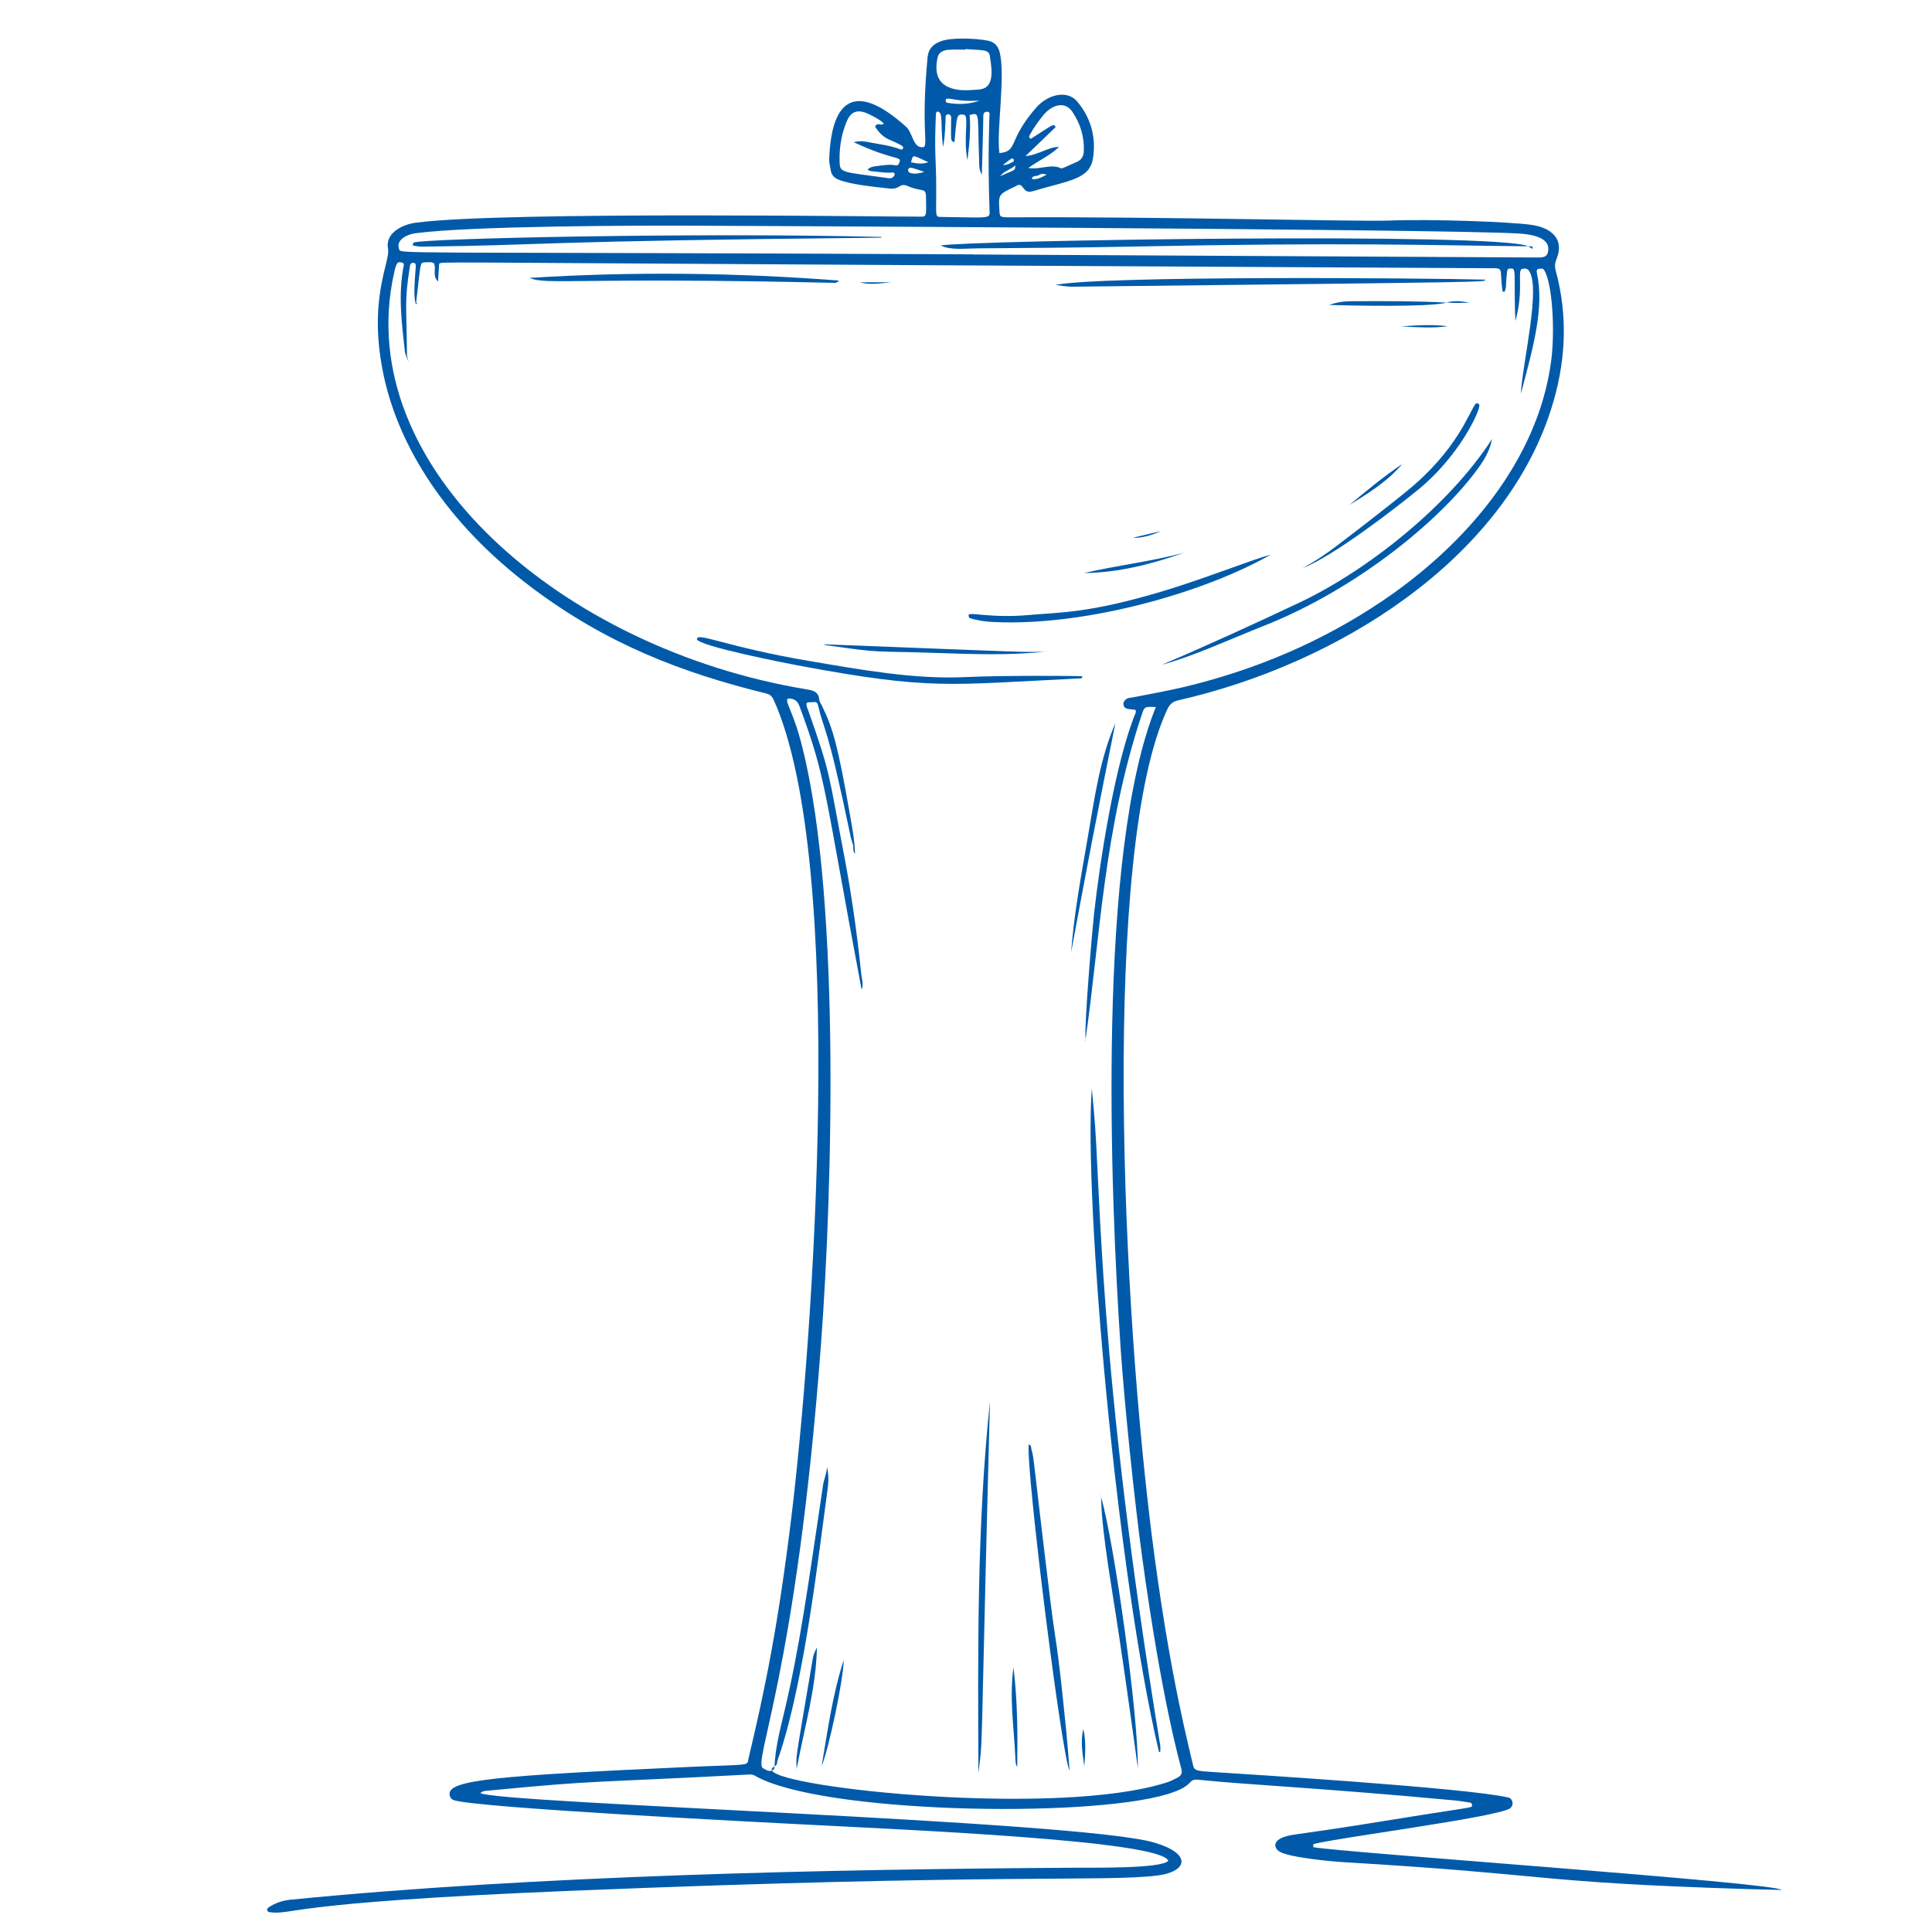 <?xml version="1.0" encoding="utf-8"?>
<!-- Generator: Adobe Illustrator 26.5.0, SVG Export Plug-In . SVG Version: 6.00 Build 0)  -->
<svg version="1.1" id="Warstwa_1" xmlns="http://www.w3.org/2000/svg" xmlns:xlink="http://www.w3.org/1999/xlink" x="0px" y="0px"
	 viewBox="0 0 500 500" style="enable-background:new 0 0 500 500;" xml:space="preserve">
<style type="text/css">
	.st0{fill:#005AA9;}
</style>
<g>
	<path class="st0" d="M280.87,269.27c-0.09,0.06-0.17,0.12-0.22,0.16C280.88,269.36,280.85,269.43,280.87,269.27z"/>
	<path class="st0" d="M280.93,269.23c-0.01-0.09,0-0.19-0.01-0.28c-0.02,0.11-0.03,0.21-0.05,0.32
		C280.89,269.25,280.9,269.25,280.93,269.23z"/>
	<path class="st0" d="M339.8,478.04c0.06,0,0.16-0.03,0.07-0.26c-0.06-0.15,0.05-0.53,0.14-0.56c6.12-1.61,47.14-6.89,50.72-9.19
		c1.21-0.78,0.75-2.55-0.28-2.81c-10.34-2.52-69.85-6.19-76.54-6.62c-4.14-0.26-4.84-0.34-5.15-1.76
		c-1.06-4.82-5.58-21.47-9.95-53.88c-8.78-65.15-13.64-183.01,3.23-219.26c0.68-1.46,1.4-2.12,2.91-2.46
		c41.44-9.42,83.89-36.34,96.39-75.07c3.85-11.92,4.59-23.95,1.28-36.12c-0.27-1.01-0.26-1.88,0.19-2.97
		c2.13-5.12-1.19-8.14-6.53-8.89c-5.62-0.79-25.58-1.54-37-1.1c-7.55,0.29-58.56-1.02-96.11-0.85c-4.41,0.02-4.4,0.13-4.51-1.55
		c-0.28-4.34-0.28-4.34,3.64-6.23c0.1-0.05,0.23-0.07,0.32-0.13c2.61-1.8,1.59,2.07,4.67,1.15c9.49-2.82,14.74-3.05,15.58-8.56
		c0.83-5.44-0.53-10.4-4.1-14.66c-2.52-3.01-7.54-1.93-10.65,1.64c-7.47,8.58-4.52,11.24-9.47,11.72
		c-0.84-5.61,1.66-20.11,0.03-26.22c-0.44-1.64-1.44-2.57-3.11-2.89c-3.02-0.58-9.26-0.89-12.12,0.18c-1.87,0.7-3.17,1.91-3.38,4.03
		c-1.82,19.07,0.35,23.2-1.21,23.37c-2.59,0.28-2.58-3.67-4.38-5.29c-12.56-11.33-19.33-7.91-19.88,8.46
		c-0.03,0.92,0.24,1.84,0.38,2.76c0.17,1.13,0.81,1.93,1.83,2.38c3.03,1.33,8.83,1.88,13.34,2.39c3.05,0.34,2.4-1.67,4.93-0.58
		c3.5,1.51,4.51,0.29,4.56,2.57c0.09,4.51,0.22,5.28-1,5.29c-6.28,0.08-107.94-1.47-131,1.56c-3.72,0.49-8.04,2.79-7.21,6.79
		c0.67,3.21-5.42,13.09-1.06,33.1c3.89,17.81,15.81,37.7,38.32,54.6c19.18,14.4,38.42,21.91,60.6,27.35
		c0.97,0.24,1.51,0.72,1.96,1.7c18.95,42.12,10.18,165.68,4.5,211.93c-3.38,27.54-6.75,44.06-11,61.84
		c-0.54,2.28,1.3,1.57-16.67,2.4c-48.21,2.2-60.85,3.31-60.73,6.93c0.02,0.77,0.36,1.35,1.1,1.61c5.72,2.01,82.53,5.87,88.8,6.2
		c28.54,1.49,94.16,4.22,96.1,9.49c-1.69,2.05-19.31,1.76-23.07,1.79c-64.93,0.37-141.44,2.06-204.21,8.3
		c-1.99,0.2-3.85,0.84-5.54,1.96c-0.75,0.5-0.27,1.19,0.15,1.24c6.56,0.82,2.44-2.42,77.63-5.5c111.46-4.57,138.59-2.26,152.31-3.99
		c7.53-0.95,9.18-5.56-0.97-8.53c-19.44-5.68-170.14-10.11-174.34-12.8c0.78-0.67,1.64-0.58,2.43-0.66
		c28.66-2.77,25.17-1.91,66.6-4.11c0.71-0.04,1.37-0.1,2.01,0.27c16.75,9.72,85.77,11.06,106.63,4.83c7.71-2.3,5.02-4.1,8.29-3.76
		c13.09,1.35,30.61,2.02,66.51,5.37c1.04,0.1,2.08,0.28,3.11,0.45c0.42,0.07,1.01,0.02,1.06,0.63c0.07,0.84,0.78,0.47-11.89,2.48
		c-18.34,2.91-18.79,3.09-34.16,5.27c-5.87,0.83-5.42,3.34-3.77,4.38c2.48,1.55,13.77,2.57,16.1,2.71
		c55.98,3.31,48.98,5.25,105.27,7c2.84,0.09,5.68,0.15,8.54,0.22C460.38,487.3,346.47,479.36,339.8,478.04z M269.16,46.04
		c-1.19,0.46-2.29,0.43-2.1,0.05c0.36-0.73,1.23-0.41,1.8-0.78c0.46-0.3,1.05-0.45,2.01-0.11
		C270.17,45.54,269.69,45.84,269.16,46.04z M266.77,35.93c-0.71-0.4-0.37-0.78-0.17-1.16c0.92-1.76,2.12-3.33,3.35-4.88
		c2.1-2.66,5.57-3.92,7.56-0.98c2.09,3.09,3.12,6.45,2.98,10.18c-0.05,1.29-0.54,2.23-1.73,2.77c-3.51,1.6-3.94,1.8-4.17,1.69
		c-2.61-1.23-5.2,0.4-8.49-0.07c2.81-2,5.57-3.18,7.97-5.43c-2.45-0.18-5.48,2.14-8.67,2.34c2.62-2.51,5.23-5.02,7.8-7.49
		C272.62,31.87,272.6,32.23,266.77,35.93z M262.32,41.22c0.09,0.14,0.07,0.52-0.02,0.57c-0.83,0.48-1.67,0.96-2.76,0.92
		C261.61,41.12,261.97,40.69,262.32,41.22z M262.81,42.8c-0.32,1.5,0.57,0.78-3.98,2.8C259.92,44.21,261.32,44,262.81,42.8z
		 M233.02,38.65c-2.62-1.02-5.41-1.3-8.14-1.84c-1.02-0.2-2.05-0.43-3.99-0.03c10.81,5.02,12.52,3.52,11.88,5.24
		c-0.16,0.43-0.35,0.87-0.96,0.76c-1.63-0.31-3.25,0.01-4.86,0.2c-0.78,0.09-1.62,0.14-2.42,0.88c0.52,0.5,1.16,0.45,1.74,0.51
		c1.62,0.17,3.23,0.46,4.87,0.26c0.13-0.02,0.39,0.25,0.4,0.41c0.04,0.34-0.47,1.23-1.46,1.09c-12.76-1.79-12.74-1.24-12.8-4.64
		c-0.06-3.52,0.51-6.95,1.91-10.2c0.97-2.26,2.49-2.93,4.75-2.15c0.84,0.29,4.05,1.89,4.77,2.82c-0.45,0.55-1.01,0.11-1.5,0.2
		c-0.6,0.11-0.85,0.5-0.56,0.92c0.88,1.25,1.89,2.34,3.33,2.98c3.12,1.38,3.81,1.72,3.76,2.21
		C233.71,38.66,233.36,38.77,233.02,38.65z M242.68,14.77c0.29-1.28,1.51-1.76,2.67-1.88c1.49-0.14,3-0.03,4.5-0.03
		c0-0.05,0-0.11,0-0.16c4.43,0.33,6.03,0.08,6.3,1.67c0.72,4.31,1.12,8.54-2.9,8.81c-1.84,0.12-3.74,0.31-5.53,0.02
		C242.93,22.42,241.64,19.3,242.68,14.77z M253.49,26.07c-2.76,0.92-5.52,1.03-8.28,0.54c-0.45-0.08-0.51-0.44-0.45-0.76
		c0.14-0.75,1.72-0.02,4.63,0.19C250.75,26.14,252.12,26.07,253.49,26.07z M242.21,29.39c0.01-0.25,0.27-0.68,0.72-0.44
		c1.09,0.57,0.45,2.57,1.09,9.06c0.56-1.78,0.7-7.24,0.69-7.74c-0.02-0.92,1.45-0.99,1.45,0.17c0,5.6-0.3,6.16,0.84,6.33
		c0.66-6.68,0.48-7.45,2.51-7.06c1.34,0.26-0.28,6.04,0.86,11.74c0.47-3.89,0.9-7.77,0.57-11.67c2.81-0.83,1.99-0.45,2.46,11.94
		c0.04,1.02-0.1,2.09,0.7,3.47c0.66-22.49,0.21-13.71,0.46-15.71c0.08-0.64,1.5-0.82,1.53-0.1c0,0.02-0.51,11.16-0.01,24.75
		c0.1,2.64,0.75,2.18-12.28,2.02c-2.15-0.03-1.36,0.33-1.53-10.03c-0.05-2.91-0.23-5.81-0.25-8.71
		C242.01,34.73,242.12,32.06,242.21,29.39z M235.02,43.97c0.14-1.02,1.37-0.39,2.64-0.01c0.51,0.15,1.02,0.33,1.52,0.49
		C237.87,45.07,234.84,45.28,235.02,43.97z M235.78,42.02c0.59-2.18,0.15-1.98,4.48-0.04C238.16,42.67,236.99,42.16,235.78,42.02z
		 M107.45,60.37c14.6-1.93,57.56-2.03,72.27-1.96c0.13,0,193.77,0.81,213.49,2.03c3.08,0.19,7.67,0.99,7.49,4.08
		c-0.14,2.4-1.41,2.12-4.57,2.11c-48.11-0.26-96.22-0.51-144.32-0.77c0-0.01,0-0.02,0-0.03c-154.82-0.76-147.98,0.04-148.54-1.47
		C102.43,62.1,105.34,60.65,107.45,60.37z M304.7,460.07c-0.92,0.49-1.88,0.95-2.87,1.26c-28.08,8.95-99.58,1.5-102.04-3.11
		c0.5-0.34,0.61-0.23,0.65-1.08c-0.39,0.23-0.8,0.43-0.69,1.03c0,0,0.02,0.07,0.02,0.07c-0.89,0.29-1.56-0.23-2.27-0.61
		c-2.84-1.52,8.59-24.25,14.98-109.84c3.06-41.04,5.14-119.69-5.7-157.61c-2.01-7.04-4.25-9.53-2.41-9.4
		c1.29,0.09,2.05,0.68,2.53,1.97c7.1,19.16,6.13,20.57,16.09,73.4c0.57-1.57,0.04-2.72-0.08-3.9c-1.19-11.72-2.83-22.38-4.3-30.06
		c-4.24-22.17-3.5-21.52-9.4-38.22c-0.23-0.65-0.62-1.26-0.44-2.01c0.49-0.4,1.1-0.14,1.66-0.24c0.68-0.13,1.09,0.03,1.26,0.75
		c1.74,7.43,2.26,4.29,8.41,33.84c0.16,0.79,0.45,1.56,0.66,2.34c0.2,0.74-0.13,1.61,0.52,2.31c-0.1-3.52-0.75-6.92-1.35-10.32
		c-3.1-17.71-4.32-22.05-7.19-27.95c-0.25-0.52-0.66-1.04-0.71-1.58c-0.18-2.14-1.59-2.43-3.36-2.72
		c-62.92-10.4-117.94-57.5-106.67-107.8c0.62-2.76,0.87-2.89,1.95-2.66c0.3,0.06,0.64,0.26,0.54,0.73
		c-1.48,7.43-0.54,14.84,0.28,22.24c0.1,0.88,0.59,1.71,0.98,2.8c-0.19-0.8-0.43-1.37-0.43-1.94c-0.08-12.7-0.72-13.67,0.79-22.99
		c0.08-0.51,0.45-0.85,0.97-0.75c0.9,0.18,0.4,0.87,0.2,5.96c-0.06,1.51-0.1,3.03,0.28,4.55c-0.07,0.42,0.77-0.12,0.33,0
		c-0.04,0.01-0.2-0.16-0.19-0.24c1.21-10.24,0.93-10.4,2.26-10.39c0.8,0.01,1.63-0.22,2.39,0.26c0.57,1.47-0.5,3.27,1.01,4.69
		c0.1-1.59,0.19-3.08,0.29-4.56c1.17-0.61-7.18-0.39,123.74,0.33c49.16,0.27,98.33,0.52,147.49,0.79c4.04,0.02,3.42-0.31,3.7,3.55
		c0.06,0.81,0.17,1.61,0.28,2.42c0.01,0.05,0.16,0.08,0.44,0.2c0.63-1.01,0.4-2.19,0.54-3.27c0.27-2.18-0.02-2.89,1.12-2.82
		c0.53,0.03,1.01-0.24,1.03,2.14c0.02,3.81,0.01,7.62,0.19,11.44c2.27-8.11,0.37-13.13,1.76-13.48c0.61-0.15,1.2-0.16,1.61,0.31
		c3.46,3.93-1.61,24.32-1.95,32.03c3.22-12.21,6.13-22.3,4.13-31.39c-0.1-0.46-0.02-0.94,0.62-0.99c0.46-0.04,0.96-0.14,1.26,0.33
		c2.13,3.29,2.9,15.68,1.8,23.78c-3.49,25.59-22.02,47.26-43.6,61.83c-15.7,10.6-32.86,17.85-51.24,22.27
		c-4.41,1.06-8.89,1.83-13.33,2.71c-0.68,0.14-1.4,0.08-1.95,0.61c-0.34,0.34-0.62,0.72-0.55,1.21c0.21,1.38,1.25,1.15,3.12,1.4
		c0.03,0.26,0.15,0.53,0.08,0.71c-5.32,12.77-9.3,38.49-10.81,52.17c-0.46,4.15-2.52,28.27-2.19,32.41
		c3.7-25.53,4.67-54.31,14.53-83.97c0.72-2.17,0.75-2.16,3.66-2.02c-15.24,37.59-11.83,125.58-9.1,166.06
		c0.96,14.13,3.52,39.04,5.55,53.85c5.18,37.8,9.91,53.78,10.16,54.9C305.98,458.94,305.77,459.49,304.7,460.07z"/>
	<path class="st0" d="M283.05,286.97c-0.17-1.76-0.33-3.51-0.49-5.27c-2.11,28.73,6.44,125.57,17.39,171.73
		c0.11-0.02,0.22-0.04,0.33-0.07c0-0.54,0.07-1.1-0.01-1.63C283.77,351.34,285.03,307.44,283.05,286.97z"/>
	<path class="st0" d="M384.33,72.37c-16.41-0.43-99.37-1.07-111.21,1.38c1.81,0.2,3.06,0.46,4.3,0.45
		C388.58,72.96,384.32,73.03,384.33,72.37z"/>
	<path class="st0" d="M336.27,155.96c-11.76,5.55-23.58,10.97-35.56,16.07c8.09-2.19,16.92-6.31,26.58-10.15
		c24.49-9.73,46.54-28.12,55.85-41.54c1.4-2.02,2.51-4.16,3-6.73C375.08,130.79,353.98,147.6,336.27,155.96z"/>
	<path class="st0" d="M280.14,175.02c-2.16-0.14-20.92-0.23-30.18,0.21c-13.46,0.64-27.7-2-40.54-4.17
		c-21.37-3.62-28.88-7.49-29.06-5.7c-0.18,1.78,24.25,6.5,26.01,6.83c34.81,6.51,38.86,5.03,72.92,3.39
		C279.59,175.57,280.03,175.72,280.14,175.02z"/>
	<path class="st0" d="M250.97,159.97c2,0.63,4.07,0.91,6.17,1.01c24.38,1.16,55.29-7.97,71.74-17.46
		c-4.72,1.28-17.39,6.3-27.64,9.39c-19.66,5.91-27.08,5.53-34.54,6.22c-11.13,1.03-16.43-1.13-16.02,0.27
		C250.73,159.61,250.83,159.92,250.97,159.97z"/>
	<path class="st0" d="M253.22,458.88c1.27-11.19,0.39,2.97,2.98-96.15C252.82,394.86,253.07,426.87,253.22,458.88z"/>
	<path class="st0" d="M271.86,414.49c-4.69-38.18-4.15-36.7-4.94-39.47c-0.11-0.4,0.07-0.98-0.7-1.19
		c-0.62,7.73,8.69,81.61,10.59,84.36c-0.31-3.63-0.55-7.04-0.89-10.45C273.45,423.08,273.36,426.67,271.86,414.49z"/>
	<path class="st0" d="M201.08,456.35c0.09-0.9,0.51-1.78,0.8-2.66c6.51-19.99,10.05-51.99,12.34-68.56c0.25-1.84,0.22-3.68-0.2-5.51
		c-0.04,1.66-0.79,3.15-1.02,4.75c-3.83,25.75-6.07,42.33-10.21,59.44c-1.06,4.39-2.13,8.79-2.35,13.33
		C200.74,456.96,201.04,456.77,201.08,456.35z"/>
	<path class="st0" d="M217.14,72.61c-26.8-2.06-53.41-2.37-80.05-0.69c4.27,1.92,12.03-0.24,78.4,1.27
		C215.93,73.2,216.41,73.39,217.14,72.61z"/>
	<path class="st0" d="M284.95,387.38c-0.04-0.28-0.1-0.55-0.22-0.77C284.8,386.85,284.88,387.12,284.95,387.38z"/>
	<path class="st0" d="M287.92,412.48c2.42,15.01,4.48,30.06,6.56,45.1c0.09-14.03-6-57.79-9.53-70.19
		C285.16,388.93,284.48,391.11,287.92,412.48z"/>
	<path class="st0" d="M367.1,126.66c10.5-8.59,15.84-20.12,15.76-21.74c-0.03-0.59-0.78-0.68-0.99-0.41
		c-1.64,2.09-4.71,12.02-18.01,22.78c-5.88,4.75-11.87,9.37-17.89,13.95c-2.66,2.03-5.43,3.93-8.91,5.82
		C344.97,143.99,360.58,131.99,367.1,126.66z"/>
	<path class="st0" d="M288.66,187.14c-4.13,9.57-5.43,19.73-7.18,29.77c-1.75,10.03-3.57,20.05-4.28,29.57
		c1.75-9.33,3.58-19.31,5.51-29.27C284.64,207.18,286.67,197.16,288.66,187.14z"/>
	<path class="st0" d="M271.99,168.47c-0.56,0.07-1.13,0.12-1.69,0.18C270.91,168.64,271.51,168.47,271.99,168.47z"/>
	<path class="st0" d="M213.35,166.91c15.8,2.24,11.46,1.48,29.05,2.07c9.31,0.31,18.62,0.68,27.9-0.32
		c-7.01,0.1-0.33,0.28-56.92-1.91C213.36,166.8,213.35,166.85,213.35,166.91z"/>
	<path class="st0" d="M206.16,457.85c2.06-10.88,5.04-20.92,5.26-31.48c-0.45,0.89-0.88,1.8-1.05,2.76
		C205.24,459.15,206.16,453.83,206.16,457.85z"/>
	<path class="st0" d="M306.42,143.05c-8.49,2.27-17.27,3.26-25.85,5.25C289.52,148.21,298.04,145.99,306.42,143.05z"/>
	<path class="st0" d="M350.46,77.95c-1.92,0.01-3.84,0.04-6.5,0.97c4.4,0.15,26.11,0.65,30.39-0.61
		C366.39,77.89,358.43,77.92,350.46,77.95z"/>
	<path class="st0" d="M380.31,78.36c-2.41-0.49-4.11-0.59-5.96-0.05C376.93,78.45,377.59,78.36,380.31,78.36z"/>
	<path class="st0" d="M218.34,429.62c-3.01,9.48-4.17,18.51-5.7,27.46C214.45,452.73,218.34,434.55,218.34,429.62z"/>
	<path class="st0" d="M262.77,454.75c0.04,0.94,0.01,1.93,0.49,2.47c0.11-8.56,0.09-17.14-0.98-25.68
		C261.2,439.31,262.4,447.02,262.77,454.75z"/>
	<path class="st0" d="M362.9,120.09c-4.8,3.22-9.25,6.91-13.69,10.61C354.15,127.65,359.08,124.59,362.9,120.09z"/>
	<path class="st0" d="M280.61,457.17c0.25-3.26,0.5-6.49-0.24-9.68C279.54,450.74,280.22,453.97,280.61,457.17z"/>
	<path class="st0" d="M300.48,137.45c-2.62,0.62-5,1.18-7.35,1.73C295.58,139.28,297.95,138.54,300.48,137.45z"/>
	<path class="st0" d="M374.66,84.43c-3.71-0.49-7.91-0.28-12.11,0.05C366.71,84.69,370.89,84.98,374.66,84.43z"/>
	<path class="st0" d="M230.72,73.05c-2.73,0-5.46,0-8.2,0C225.2,73.81,227.89,73.3,230.72,73.05z"/>
	<path class="st0" d="M253.21,64.27c13.16-0.1,26.33-0.18,39.49-0.45c56.53-1.15,76.65-0.32,102.74-0.08c0.01,0,0.03,0,0.04,0
		c-7.37-3.69-144.65-1.55-152.04-0.21C246.01,64.79,249.64,64.3,253.21,64.27z"/>
	<path class="st0" d="M396.71,64.23c-0.26-0.51,0.08-0.48-1.24-0.48C396.8,64.41,396.12,64.45,396.71,64.23z"/>
	<path class="st0" d="M106.96,63.58c0.8,0.1,1.61,0.26,2.41,0.25c33.01-0.37,26.75-1.42,118.68-2.32c0.02-0.06,0.04-0.12,0.06-0.18
		c-45.63-1.21-119.12,0.34-121.06,1.46c-0.14,0.08-0.18,0.37-0.22,0.57C106.81,63.41,106.91,63.57,106.96,63.58z"/>
</g>
</svg>
